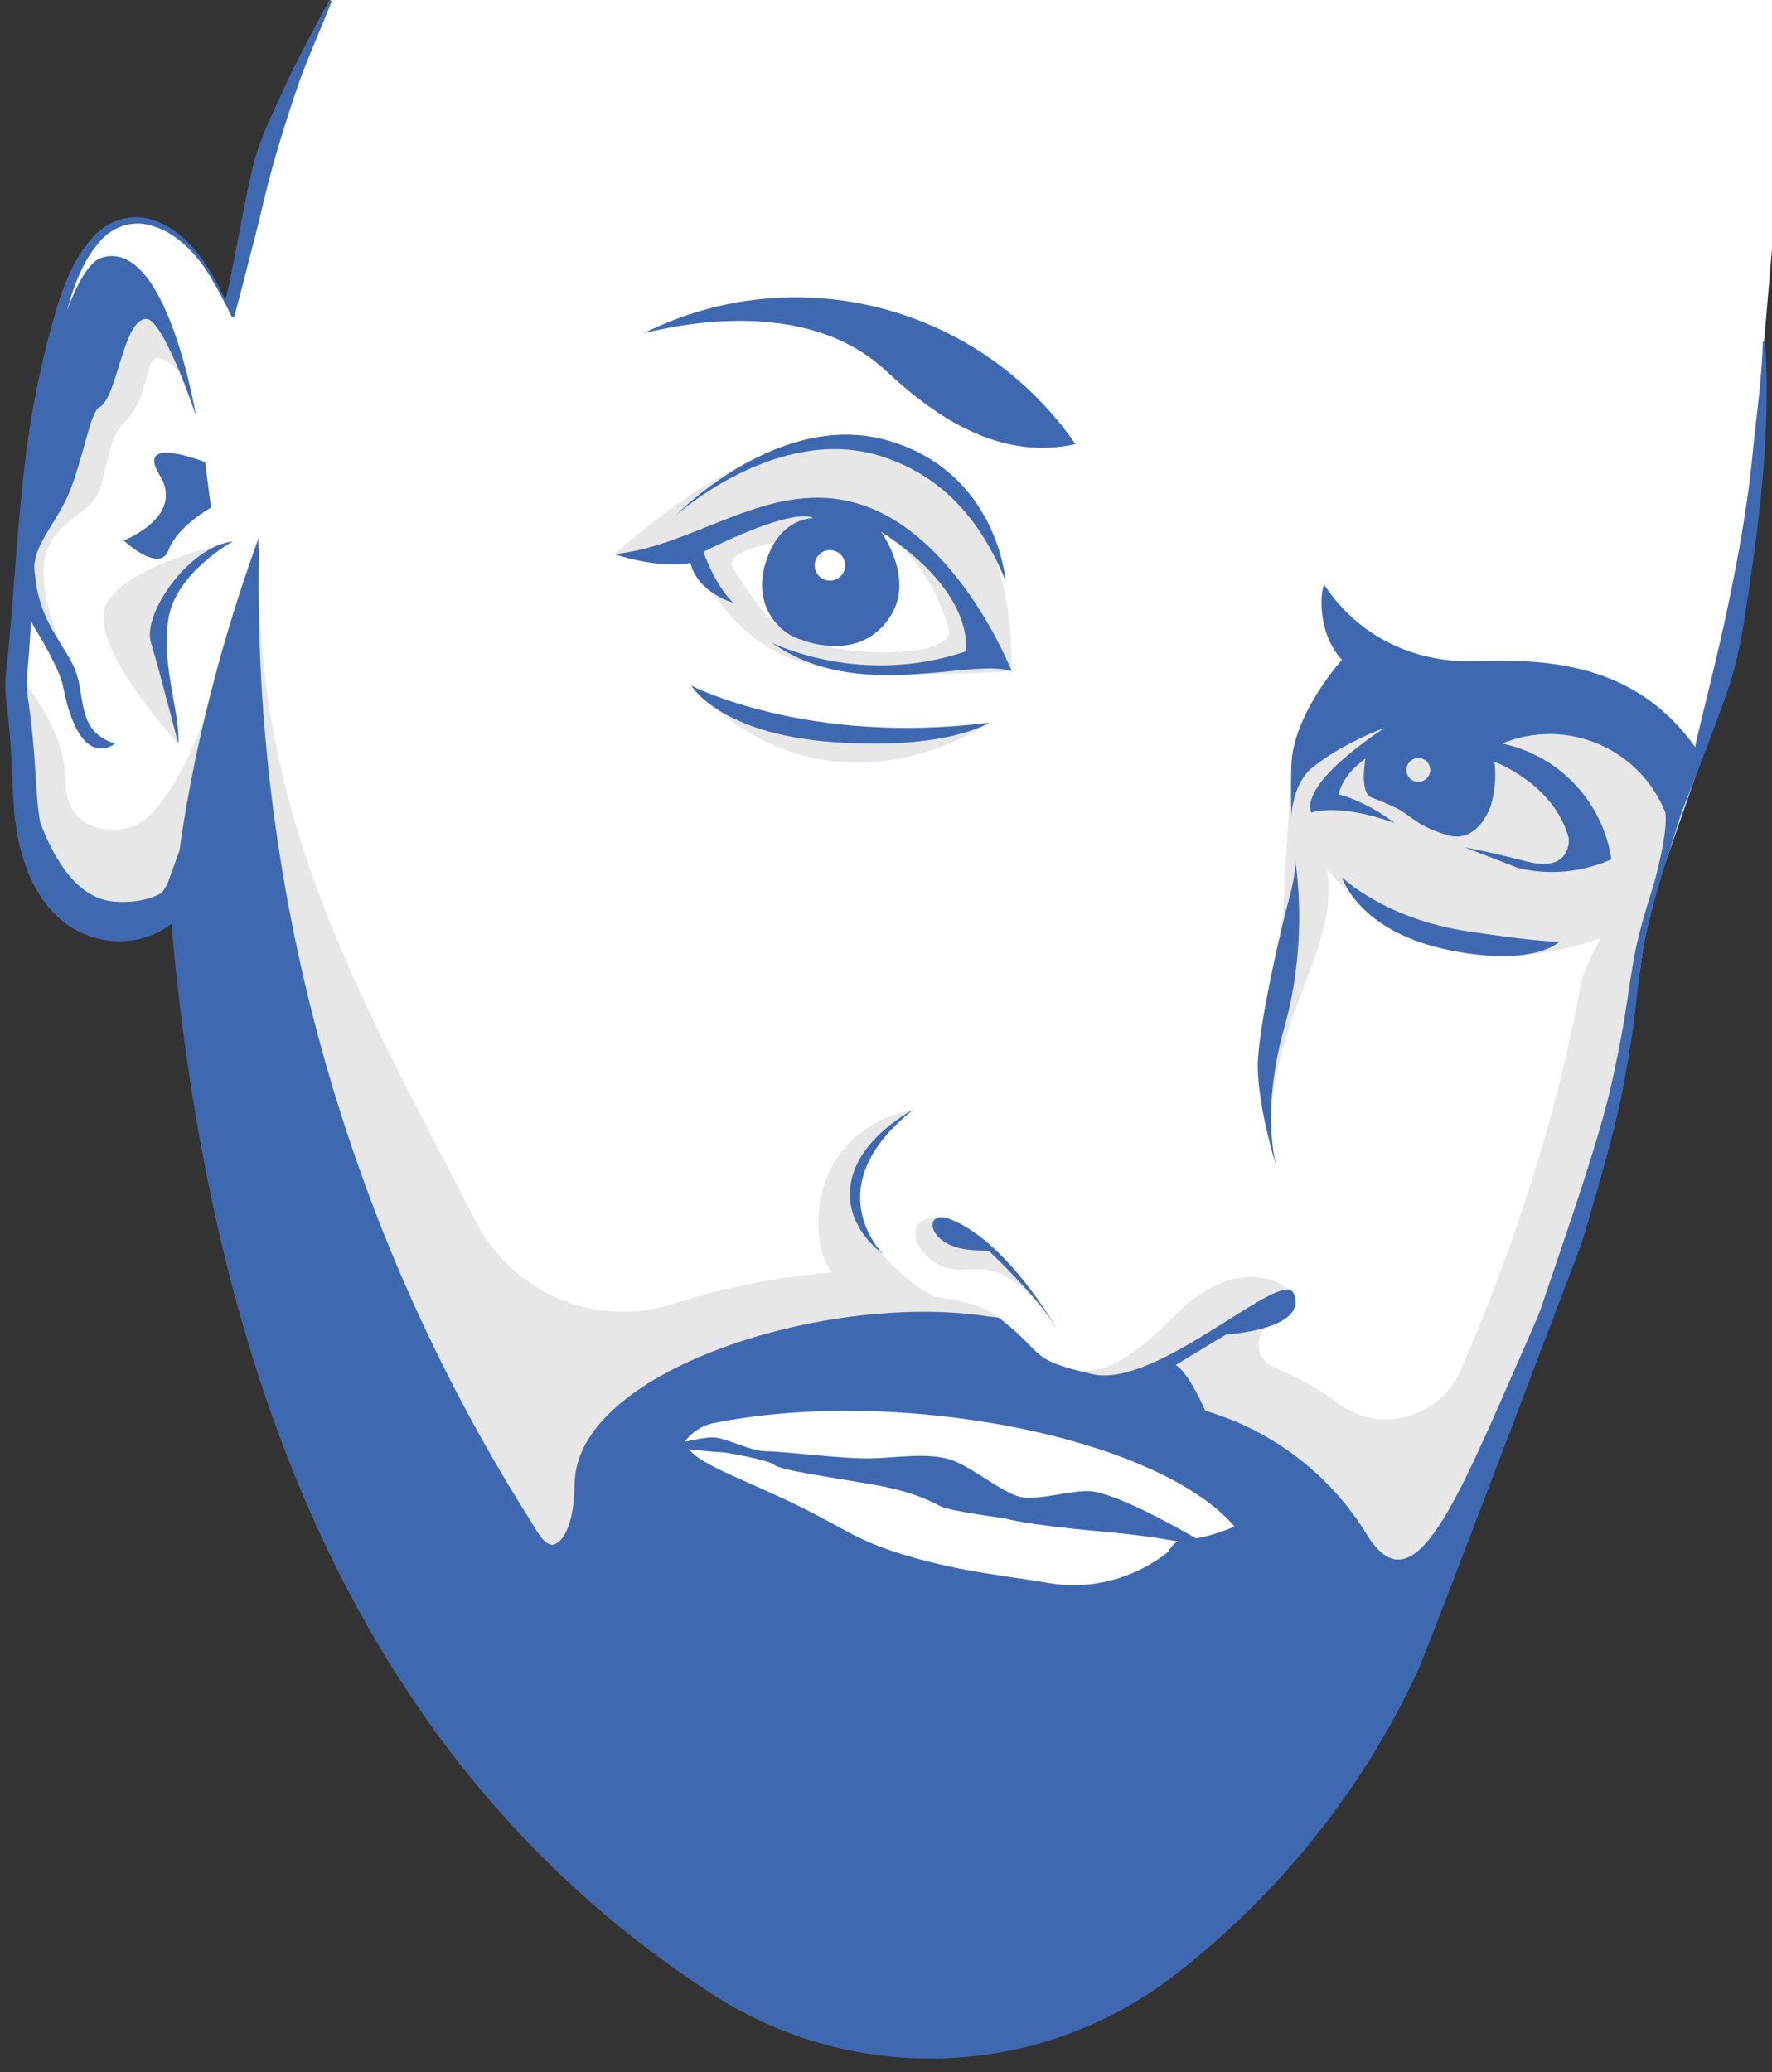 <?xml version="1.0" encoding="utf-8"?>
<!-- Generator: Adobe Illustrator 15.0.0, SVG Export Plug-In . SVG Version: 6.00 Build 0)  -->
<!DOCTYPE svg PUBLIC "-//W3C//DTD SVG 1.1//EN" "http://www.w3.org/Graphics/SVG/1.1/DTD/svg11.dtd">
<svg version="1.1" id="Layer_1" xmlns="http://www.w3.org/2000/svg" xmlns:xlink="http://www.w3.org/1999/xlink" x="0px" y="0px"
	 width="130px" height="152px" viewBox="0 0 130 152" enable-background="new 0 0 130 152" xml:space="preserve">
<rect x="0" y="0" width="130" height="152" fill="#333333" stroke="none"/>
<path fill="#FFFFFF" d="M15.547,21.281c0,0,1.656-0.125-3.406-4.594c0,0-2.484-2.188-5.656,1.125c0,0-2.063,3.875-2.094,4.969
	l3.391,0.109l2.047-2.719l3.734-0.109"/>
<path fill="#FFFFFF" d="M130,0v18.26l-2.555,29.902l-25.364,72.902l-31.586,10.465l-27.559-12.853l-14.31-10.996L17.081,80.829
	L15.48,58.43l-8.73,4.986l-5.625-14.25l2.333-23.25l3.737-8.744l6.321,0.349l3.34,4.96c0,0,1.394-12.107,7.353-22.482"/>
<g>
	<path fill="#E7E7E7" d="M16.426,57.351c-0.545-2.492-1.447-4.58-1.447-4.58s-2.528,6.99-5.298,7.88
		c-1.662,0.533-4.878,0.259-4.878-3.375c0-3.635-2.834-6.979-2.834-6.979l-0.606,3.73l2.228,10.71L8,67.547c0,0,2.811,0,6.979-2.568
		c0.259-0.158,0.483-0.346,0.68-0.554c-0.673,8.731,2.292-2.248,3.777,16.983c2.197,28.445,24.683,37.848,24.683,37.848
		c-1.679-1.551,3.876-9.988,3.491-12.945c-0.06-0.446-0.299-0.838-0.637-1.203l26.373-8.387c-0.964-0.881-2.837-1.354-4.832-1.596
		c-6.006-3.463-8.338-9.836-1.519-13.717c-8.063,1.664-7.674,10.061-5.93,11.936c-3.971,0.305-7.88,1.08-11.65,2.299
		c-5.632,1.822-11.755-0.733-14.478-5.992C25.809,72.027,18.42,59.322,19.005,39.36L16.426,57.351z"/>
	<path fill="#E7E7E7" d="M107.173,100.488c-1.506,3.49-5.866,4.766-8.92,2.504c-1.373-1.02-2.871-1.877-4.459-2.555
		c-3.849-1.562,1.115-5.541,1.115-5.541s-2.634-2.924-7.175,0.258c-2.44,1.709-6.301,7.678-11.024,4.533
		c-0.383-0.006-7.842,0.285,0.75,2.598c1.951-0.129,4.272-0.787,6.879-1.859l-0.026,0.012l1.033,4.15l6.397,2.977
		c0,0,5.36,15.631,10.338,13.5c4.976-2.133,7.119-16.397,9.385-19.498c2.265-3.1,8.181-25.084,8.921-30.882
		c0.737-5.797,2.194-9.203,2.709-11.956c0.709-3.791-5.029-5.697-9.304-5.674c-0.56-0.442-1.164-0.882-1.824-1.32
		c-9.758-6.461-17.219,4.329-17.219,4.329c-0.16,3.103-1.476,25.057-1.476,25.057c0.892-7.66,4.968-12.156,4.09-17.304
		c0,0,3.617,4.33,9.08,5.906c3.912,1.13,8.615-0.097,10.98-0.887c-0.664,1.267-1.195,2.255-1.453,3.414
		C114.225,81.816,111.178,91.217,107.173,100.488"/>
	<path fill="#E7E7E7" d="M69.837,93.086c0.998,0.156,2.238-0.195,3.363,0.256c1.715,0.689,3.51,2.824,3.51,2.824
		s-4.873-6.775-7.896-6.842C65.791,89.258,67.316,92.697,69.837,93.086"/>
	<path fill="#E7E7E7" d="M60.187,48.87c6.926,0.999,14.031,0.36,14.031,0.36c0.136-14.586-8.906-16.041-8.906-16.041
		c-7.002-4.846-20.221,7.463-20.221,7.463l5.621-0.297C50.712,40.355,53.262,47.873,60.187,48.87 M64.636,39.005
		c0,0,3.455,1.741,4.973,7.172c0.515,1.842-6.353,2.28-10.746,0.775c-2.346-0.803-3.706-3.182-5.053-5.202
		C52.261,39.424,64.636,39.005,64.636,39.005"/>
	<path fill="#E7E7E7" d="M72.566,53.01c-14.374,2.762-21.854-2.715-21.854-2.715C61.052,61.152,72.566,53.01,72.566,53.01"/>
	<path fill="#E7E7E7" d="M17.081,39.716c0,0-8.547,1.858-9.42,4.959c-0.872,3.101,5.415,9.877,5.415,9.877s-0.234-3.277-1.296-7.418
		C10.617,42.591,17.081,39.716,17.081,39.716"/>
	<path fill="#E7E7E7" d="M109.027,56.124c0,0,4.021,3.098,3.953,4.966c-0.069,1.871-6.276-0.108-6.276-0.108L109.027,56.124z"/>
	<path fill="#E7E7E7" d="M3.348,40.746c0.646-2.427,2.86-2.952,3.683-4.235c0.824-1.283,0.776-4.242,2.038-5.454
		c1.261-1.211,1.452-2.664,1.924-4.216c0.471-1.55,2.206,0.52,2.206,0.52l-2.582-6.334l-4.265,1.599l-3.44,13.133l-1.114,8.869
		l2.591,2.508C4.389,47.134,2.701,43.171,3.348,40.746"/>
	<path fill="#3E69B1" d="M50.712,50.296c0,0,2.061,3.537,10.419,4.144c8.357,0.605,11.438-1.429,11.438-1.429
		C59.241,54.707,50.712,50.296,50.712,50.296"/>
	<path fill="#3E69B1" d="M64.523,33.432c5.261,1.611,7.777,5.621,9.25,9.16c0,0-0.606-7.948-8.62-10.274
		c-8.014-2.326-15.556,5.476-15.556,5.476S56.98,31.121,64.523,33.432"/>
	<path fill="#3E69B1" d="M114.438,69.05c0,0-0.582,0.194-6.735-0.727c-6.156-0.921-9.255-3.974-9.255-3.974s1.201,4.05,7.994,5.374
		C112.693,70.94,114.438,69.05,114.438,69.05"/>
	<path fill="#3E69B1" d="M94.229,75.35c1.842-6.493,0.778-12.31,0.778-12.31s0.156,0.728-0.432,2.885
		c-0.685,2.513-2.084,8.677-2.283,11.752c-0.192,3.003,1.365,7.979,1.365,7.979S92.439,81.65,94.229,75.35"/>
	<path fill="#3E69B1" d="M71.454,91.705l1.112,0.072c0,0,3.564,3.385,4.703,5.313c1.14,1.933-3.041-6.034-7.658-7.688
		c-1.092-0.391-1.473,0.32-0.993,1.056C68.995,91.043,69.919,91.643,71.454,91.705"/>
	<path fill="#3E69B1" d="M66.995,81.408c0,0-3.925,1.986-4.555,5.281c-0.63,3.297,2.326,5.283,2.326,5.283
		S59.823,87.078,66.995,81.408"/>
	<path fill="#3E69B1" d="M9.068,39.651c0,0,2.649,2.455,3.295,0.704c0.646-1.75,3.117-3.118,3.117-3.118L15.045,33.9
		c0,0-5.201-2.067-3.328,0.97C13.592,37.907,9.068,39.651,9.068,39.651"/>
	<path fill="#3E69B1" d="M17.081,39.716c-3.207,0.369-6.655,5.298-6.008,7.418c0.645,2.12,2.003,7.418,2.003,7.418
		c0.193-2.028-1.293-5.855-0.712-9.215C12.945,41.977,17.081,39.716,17.081,39.716"/>
	<path fill="#3E69B1" d="M50.648,41.299c0.582,2.229,3.142,2.916,3.142,2.916c-1.406-1.381-2.182-3.731-2.182-3.731
		c7.011-3.491,8.046-2.473,8.046-2.473s-2.061-0.073-3.191,2.48c-1.573,3.551,0.518,5.977,2.402,6.461c0,0,4.29,1.803,6.515-1.841
		c1.692-2.768-0.743-6.106-0.743-6.106c7.076,4.587,6.203,8.788,6.203,8.788c-7.785,2.616-14.215-0.647-14.215-0.647
		c6.3,4.459,14.41,1.1,17.592,2.084c0,0-3.926-10.032-11.196-12.261c-6.463-1.982-11.844,3.064-17.929,3.683
		C45.091,40.652,48.071,41.73,50.648,41.299 M60.885,40.356c0.619,0,1.118,0.5,1.118,1.117c0,0.617-0.5,1.118-1.118,1.118
		c-0.617,0-1.117-0.5-1.117-1.118C59.768,40.855,60.269,40.356,60.885,40.356"/>
	<path fill="#3E69B1" d="M129.499,25.045l-0.174,0.005c-0.054,2.734-0.479,5.437-0.738,8.152c-0.89,9.339-3.924,19.725-4.221,21.601
		c-4.062-5.666-9.783-6.544-16.009-6.301c-4.655,0.182-8.76-1.869-11.219-5.621c-0.309,0.7-0.449,3.642,1.309,5.518
		c0,0-3.571,3.98-3.7,7.663c-0.065,1.914,0,3.845,0,3.845s0.032-2.391,1.551-3.619c1.521-1.228,3.91-2.423,5.267-2.875
		c0,0-6.201,3.925-5.361,6.203c0,0,1.906-0.759,6.121,0.759c0,0-1.938-1.527-4.121-2.108c0.238-1.021,1.021-1.933,1.973-2.625
		c0,0-0.461,2.516,0.428,2.855c0.89,0.339,1.424,0.573,1.939,0.836c0.941,0.48,1.494,1.333,3.705,1.946
		c2.215,0.614,3.119-2.165,3.119-2.165s0.516-1.616,0.258-3.247c0,0,4.428,1.648,5.469,5.646c0,0,0.219,2.519-3.029,1.696
		c-3.246-0.824-4.578-1.042-4.578-1.042l3.916,1.518c2.279,0.535,4.675,0.308,6.813-0.645c-0.631-4.232-3.834-7.623-8.022-8.498
		c2.26-0.936,4.801-0.925,7.053,0.028c2.252,0.954,4.029,2.771,4.932,5.044c0.174,1.416-0.621,4.548-1.066,5.935
		c-0.444,1.388-0.846,2.791-1.146,4.227c-0.28,1.443-0.478,2.881-0.696,4.314c-0.217,1.427-0.49,2.842-0.795,4.26
		c-0.289,1.424-0.632,2.803-1.037,4.195c-0.801,2.773-1.711,5.525-2.644,8.27l-1.397,4.121l-0.351,1.047
		c-0.09,0.259-0.25,0.629-0.383,0.947l-0.865,1.988c-4.875,11.033-8.049,19.334-11.53,13.643c-2.656-4.34-6.853-7.606-11.849-9.074
		c0,0-1.164-2.745-2.164-3.358l3.683-2.229c0,0,6.065-0.347,4.977-3.004c-0.822-2.004-9.967,7.008-14.779,5.907
		c-4.816-1.098-3.393-1.465-6.787-4.084c-0.15-0.114-0.604-0.108-0.795-0.141c-0.283-0.043-0.568-0.084-0.854-0.121
		c-0.588-0.072-1.178-0.127-1.768-0.164c-1.24-0.08-2.488-0.086-3.729-0.033c-2.609,0.105-5.207,0.459-7.755,1.025
		c-2.481,0.549-4.929,1.299-7.263,2.307c-2.028,0.877-4.008,1.951-5.703,3.382c-1.34,1.129-2.555,2.538-3.071,4.243
		c-0.16,0.527-0.249,1.074-0.256,1.627c-0.047,3.906-1.343,4.517-1.672,4.479c-0.648-0.074-1.145-1.096-1.546-1.734
		c-0.469-0.752-0.939-1.5-1.397-2.258c-0.913-1.51-1.795-3.037-2.646-4.582c-1.696-3.08-3.265-6.234-4.703-9.445
		c-1.434-3.199-2.735-6.459-3.902-9.766c-1.166-3.303-2.196-6.654-3.088-10.041c-0.892-3.389-1.646-6.815-2.258-10.265
		c-0.614-3.457-1.085-6.939-1.415-10.436c-0.33-3.509-0.515-7.031-0.555-10.555c-0.01-0.814-0.011-1.627-0.005-2.439
		c0.003-0.408,0.008-0.814,0.015-1.221c0.006-0.343-0.091-0.902,0.026-1.221c-2.004,5.488-4.548,13.734-5.846,23.039l-0.821,2.274
		c-0.063,0.178-0.245,0.511-0.415,0.742c-0.024,0.033-0.052,0.063-0.077,0.097c-0.81,0.445-1.909,0.729-3.423,0.63
		c-2.739-0.178-4.464-3.098-5.484-5.821c-0.091-0.543-0.166-1.091-0.209-1.643c-0.12-1.504-0.185-3.109-0.344-4.666
		c-0.074-0.784-0.168-1.577-0.279-2.352c-0.121-0.792-0.186-1.414-0.122-2.164c0.124-1.305,0.212-2.622,0.293-3.94
		c0.07,0.151,0.137,0.306,0.225,0.448c1.947,3.171,2.107,4.292,2.107,4.292c1.228,6.445,3.813,4.256,3.813,4.256
		c-2.649-0.864-2.197-3.076-2.778-5.024c-0.581-1.947-2.584-3.48-3.038-6.938c-0.052-0.401-0.119-0.779-0.092-1.141
		c0.131-1.734,1.732-3.24,2.6-5.417c1.013-2.54,1.5-5.787,2.154-6.139c1.365-0.735,1.715-6.385,3.425-6.502
		c1.271-0.088,3.673,7.084,3.673,7.084S12.224,17.39,7.446,18.907c-1.726,0.55-3.108,5.901-2.263,2.95
		c0.463-1.448,1.067-2.882,2.038-4.014c0.913-1.185,2.466-1.744,3.904-1.284c1.461,0.402,2.65,1.473,3.596,2.681
		c0.896,1.144,2.258,3.912,2.275,3.996l0.176,0.003c0.55-1.909,0.981-3.771,1.47-5.608c0.241-0.917,0.461-1.833,0.68-2.751
		c0.218-0.938,0.458-1.876,0.717-2.808c0.528-1.859,1.105-3.707,1.734-5.538c0.603-1.843,1.875-4.643,2.568-6.461L24.182,0
		c-0.95,1.703-2.395,4.44-3.223,6.212c-0.798,1.782-1.711,3.536-2.249,5.417c-0.724,2.535-2.047,10.639-2.201,10.311
		c-0.46-0.983-0.981-1.939-1.616-2.83c-0.899-1.262-2.079-2.458-3.643-2.959c-1.542-0.584-3.446,0.029-4.466,1.297
		c-1.104,1.207-1.776,2.686-2.311,4.171C3.5,24.617,2.807,27.67,2.279,30.762c-0.515,3.108-0.79,6.213-1.044,9.32
		c-0.259,3.116-0.442,6.188-0.8,9.297c-0.095,0.801-0.024,1.739,0.08,2.486c0.095,0.766,0.168,1.519,0.224,2.287
		c0.125,1.542,0.151,3.047,0.245,4.649c0.098,1.61,0.349,3.242,0.931,4.822c0.271,0.795,0.68,1.557,1.152,2.285
		c0.507,0.71,1.11,1.375,1.845,1.909c1.483,1.06,3.423,1.479,5.227,1.091c0.87-0.184,1.727-0.573,2.433-1.146
		c2.913,33.03,13.659,61.679,39.7,78.538c10.396,6.729,23.943,6.22,33.773-1.317c7.619-5.842,13.842-13.543,17.918-22.303
		c0.508-0.951,12.064-31.468,12.064-31.468c0.842-2.782,1.66-5.578,2.373-8.407c0.356-1.408,0.668-2.863,0.908-4.291
		c0.254-1.435,0.485-2.88,0.653-4.331c0.172-1.443,0.317-2.889,0.545-4.306c0.246-1.415,0.599-2.82,0.986-4.213
		c0.379-1.399,0.834-2.772,1.274-4.156l0.611-1.931c0,0,3.104-7.85,3.695-9.953c0.758-2.654,1.088-5.404,1.486-8.125
		C129.335,36.056,129.852,30.539,129.499,25.045 M85.702,113.828c0,0-3.556,3.197-8.787,2.295
		c-3.267-0.564-6.192-0.775-10.313-1.984c-4.122-1.211-4.696-2.152-9.203-4.236c-3.757-1.735-5.994-2.53-6.861-3.592
		c1.059,0.115,2.233,0.234,2.338,0.217c0.193-0.03,3.49,0.55,3.941,0.938c0.454,0.388,3.974,0.871,7.14,1.423
		c3.164,0.551,4.33,1.258,5.049,1.612s4.676,0.871,4.676,0.871s1.293,0.455,7.107,0.971c2.406,0.216,4.248,0.482,5.596,0.726
		C85.943,113.354,85.702,113.828,85.702,113.828 M87.743,112.846c-2.084-1.195-5.875-3.252-7.688-3.449
		c-1.289-0.143-3.885,0.697-5.145,0.427c-1.512-0.328-3.813-2.457-5.492-2.839c-1.68-0.383-3.426-0.069-5.461-0.006
		c-2.035,0.064-6.461-0.518-7.721-0.518c-1.26,0-2.956-1.018-3.973-1.018c-0.494,0-1.319,0.162-2.038,0.324
		c0.487-0.662,1.183-1.134,1.971-1.341c13.561-2.778,32.693,0.941,38.383,7.56C90.579,111.986,88.855,112.709,87.743,112.846"/>
	<path fill="#E7E7E7" d="M104.053,57.355c-0.482,0-0.873-0.391-0.873-0.873c0-0.481,0.391-0.873,0.873-0.873
		c0.481,0,0.872,0.392,0.872,0.873C104.925,56.965,104.534,57.355,104.053,57.355"/>
	<path fill="#3E69B1" d="M47.233,24.442c11.107-5.553,24.611-2.083,31.666,8.137c-5.293,1.187-9.946-1.661-13.899-5.375
		C60.456,22.936,53.288,22.952,47.233,24.442"/>
</g>
</svg>
